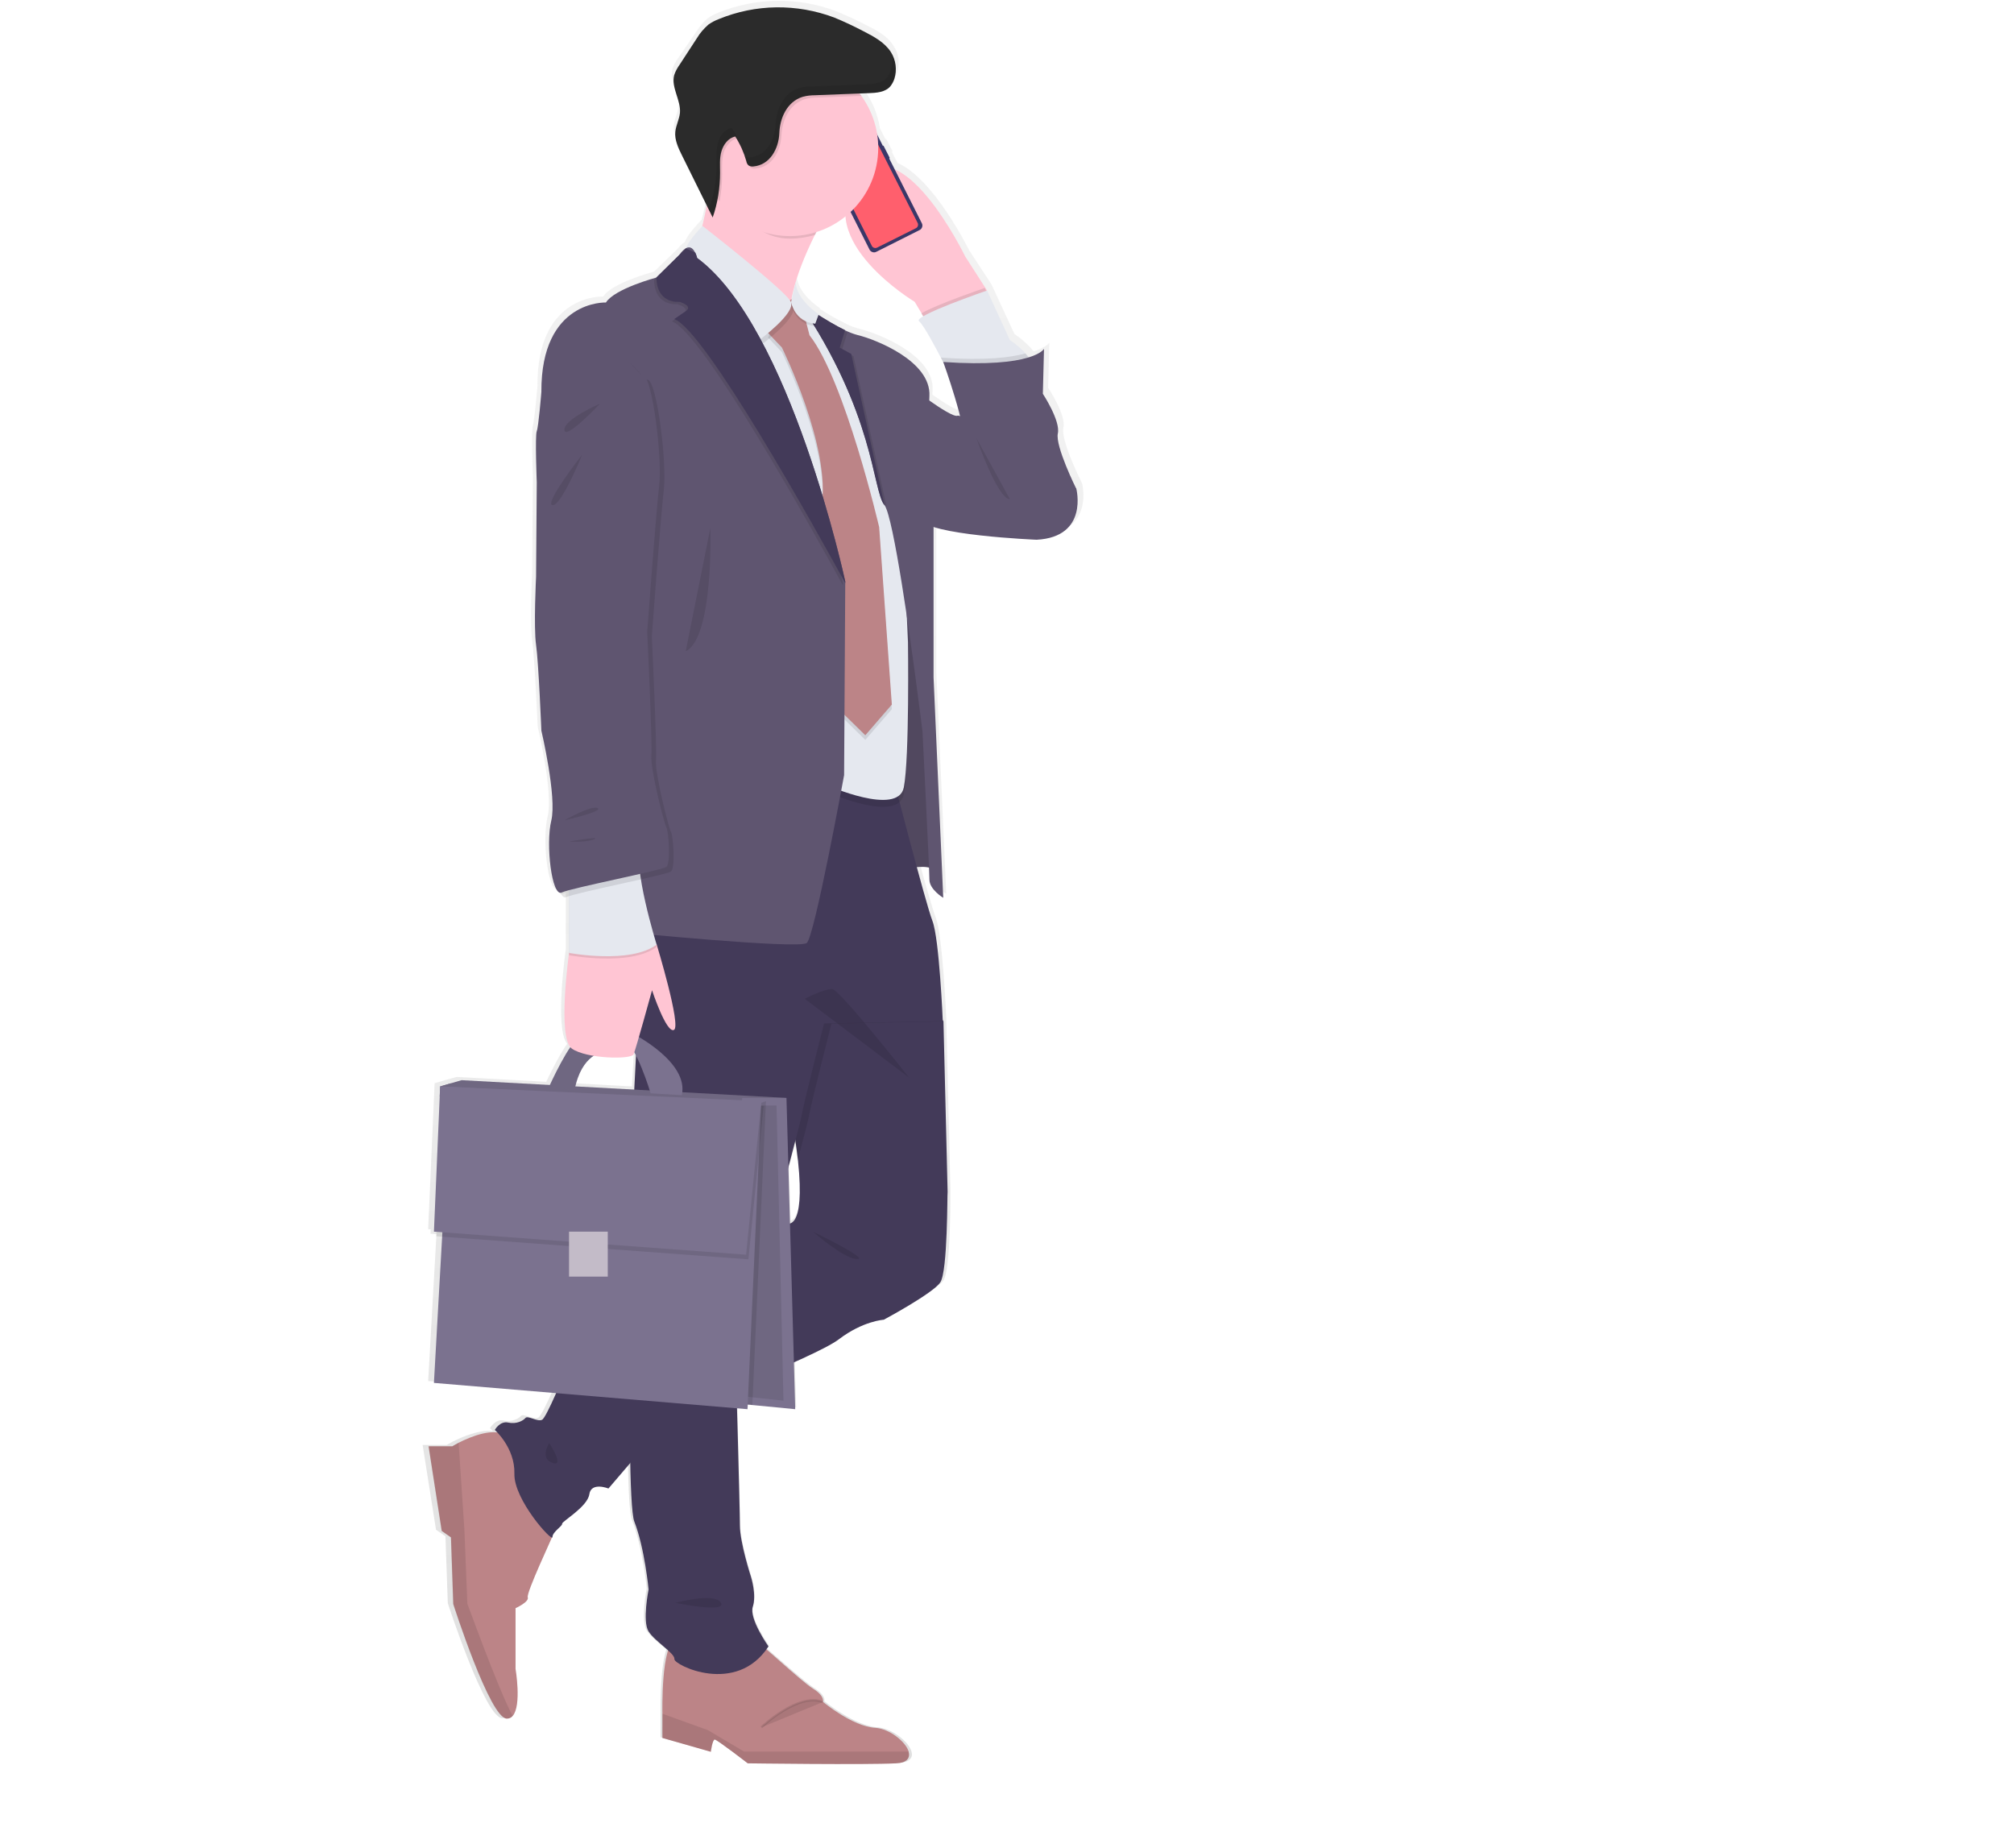 <?xml version="1.0" encoding="utf-8"?>
<!-- Generator: Adobe Illustrator 24.0.1, SVG Export Plug-In . SVG Version: 6.00 Build 0)  -->
<svg version="1.1" id="_x36_968ac48-3a8f-41ea-a7fd-90e9ec00ee17"
	 xmlns="http://www.w3.org/2000/svg" xmlns:xlink="http://www.w3.org/1999/xlink" x="0px" y="0px" viewBox="0 0 873.5 801.4"
	 style="enable-background:new 0 0 873.5 801.4;" xml:space="preserve">
<style type="text/css">
	.st0{fill:url(#SVGID_1_);}
	.st1{fill:#FFC5D3;}
	.st2{fill:#3A3768;}
	.st3{fill:#FF5F6D;}
	.st4{fill:#E6E8EC;}
	.st5{fill:#5F5570;}
	.st6{opacity:0.15;enable-background:new    ;}
	.st7{fill:#BC8487;}
	.st8{opacity:0.1;enable-background:new    ;}
	.st9{opacity:0.1;stroke:#000000;stroke-miterlimit:10;enable-background:new    ;}
	.st10{fill:#433A59;}
	.st11{fill:#7B728F;}
	.st12{fill:#E5E8EF;}
	.st13{fill:#2B2B2B;}
	.st14{fill:#C3BBC8;}
	.st15{opacity:0.1;}
</style>
<title>businessman</title>
<linearGradient id="SVGID_1_" gradientUnits="userSpaceOnUse" x1="489.875" y1="-13.108" x2="489.875" y2="751.697" gradientTransform="matrix(1 0 0 -1 -163.24 751.72)">
	<stop  offset="0" style="stop-color:#808080;stop-opacity:0.25"/>
	<stop  offset="0.54" style="stop-color:#808080;stop-opacity:0.12"/>
	<stop  offset="1" style="stop-color:#808080;stop-opacity:0.1"/>
</linearGradient>
<path class="st0" d="M469.3,209.6c0,0-9.4-18.6-8.1-24.1s-6.6-17.3-6.6-17.3l0.5-19.6c0,0-1.1,2-6.8,3.8c-0.5-0.6-1-1.2-1.5-1.8
	c-2.1-2.1-4.3-4.1-6.8-5.7l-10-21.6l-9.7-14.8c0,0-15.2-31-31-37.8l-2.5-4.8c0.2-0.1,0.2-0.3,0.2-0.5l-2.5-4.9
	c-0.1-0.2-0.3-0.3-0.5-0.2l-2.4-4.7c-0.9-6.1-3.3-11.9-7-16.9c-0.2-0.3-0.5-0.7-0.8-1l3.9-0.1c3.4-0.1,7.3-0.4,9.6-3
	c0.8-1,1.4-2.1,1.8-3.3c0.3-1,0.5-1.9,0.6-2.9c0-0.2,0-0.3,0-0.4c0-0.3,0-0.7,0-1c0-0.3,0-0.5,0-0.8s0-0.4,0-0.6s-0.1-0.7-0.2-1
	c0-0.1,0-0.3-0.1-0.4c-0.1-0.4-0.2-0.8-0.3-1.2c0-0.1-0.1-0.2-0.1-0.2c-0.1-0.4-0.3-0.8-0.5-1.2c0-0.1-0.1-0.1-0.1-0.2
	c-0.2-0.4-0.4-0.8-0.6-1.1l-0.1-0.1l0,0c-0.1-0.2-0.2-0.3-0.2-0.4c-2.7-4.3-7.5-6.8-12-9c-4.2-2.2-8.6-4.2-13-6
	c-16.5-6.2-34.7-5.9-51,0.7c-1.6,0.6-3.1,1.4-4.5,2.4c-2,1.7-3.6,3.6-5,5.8l-7.8,11.4c-1.1,1.4-1.9,3-2.5,4.6
	c-1.5,5.4,3.1,10.9,2.6,16.5c-0.3,2.8-1.8,5.3-2,8.1c-0.4,3.6,1.3,7.1,2.9,10.3l11.1,22c-0.6,2.9-1.2,5.9-2,8.7l0,0
	c-5.1,5.3-6.8,8.2-7.3,9.7l-0.2,0.1l0,0c-1,0.7-1.9,1.5-2.6,2.5l-10.5,10.2c0,0-18.3,4.8-22.1,10.8c0,0-28.8-1.3-28.5,38.9
	c0,0-1.3,15.1-2,17.1s0,22.3,0,22.3l-0.3,41.2c0,0-1.1,21.8,0,29.6s2.4,37.4,2.4,37.4s6.9,28.9,4.3,39.1c-2.4,9.9,0,31.4,4,31.5
	c0.8,1.6,1.6,2.3,2.6,1.9c0.4-0.2,0.8-0.3,1.3-0.5v24.6c0,0-5,34.5,0.6,41c-3.7,5.2-8,14.2-9.1,16.5l-38.9-2.1l-5,1.4l0,0l-4.5,1.3
	l-2.8,63.3l1.1,0.1l-0.1,1.9l2.6,0.2l-3.6,63.7l53.9,4.4c-2.4,5.3-5.1,11-6.2,11.5c-2,1-6.4-2-7.4-0.8s-4.1,2.8-7.6,2
	s-5.9,3.3-5.9,3.3s0.5,0.5,1.3,1.3c-5.8-0.7-13.1,2.4-17.1,4.4c-1.8,0.9-2.9,1.6-2.9,1.6h-10.5l5.8,36.8l4.1,2.8l1,29
	c0,0,16.3,50.2,23.7,49.9c1,0,1.9-0.5,2.5-1.3c4-4.6,1.2-20.5,1.2-20.5v-26.4c0,0,6.1-2.7,5.4-4.7s9.8-24,10.8-26
	c0.1,0,0.1-0.1,0.1-0.2c0-2.3,4.6-4.8,4.3-5.8s11.2-7.3,12-12.8s8.4-2.5,8.4-2.5l9.7-11.1c0.3,13.5,0.8,23,1.8,25.4
	c4.6,11.5,6.4,29.6,6.4,29.6s-2.8,13.8,0,18.3c1.7,2.8,5.7,5.7,8.5,8.2c-2.9,8.8-2.5,27.4-2.5,27.4v10.7l21.4,6c0,0,0.7-5.3,1.7-5.3
	c1,0,14.6,10.4,14.6,10.4s52.2,0.7,65.5,0c5-0.2,6.4-2.4,5.6-5c-1.3-4.3-8.4-9.9-14.7-10.4c-10.2-0.7-23.1-11.4-23.1-11.4
	s1-2.3-4.4-5.7c-3.7-2.3-14.1-11.6-20.5-17.1c0.3-0.4,0.6-0.8,0.9-1.3c0,0-8.6-12-6.9-17.3c1.8-5.3-0.8-13-0.8-13
	s-4.8-14.8-4.8-22.3c0-4.8-0.7-31.9-1.2-51.1l4.5,0.4l0.1-1.9l2,0.2l18.9,1.7l-0.6-20.2c9.1-4,16.7-7.7,19.8-10.1
	c10.7-8,19.8-8.5,19.8-8.5s21.6-11.5,24.9-16.3s3-39.4,3-39.4l-1.8-74.2v-0.1c0,0-1.5-35.9-4.6-43.7c-1.1-2.9-3.9-12.5-6.9-23.4
	c1.7-0.2,3.5-0.1,5.2,0.2c0.1,2.7,0.2,4.5,0.2,5.1c0,4.3,6.1,7.9,6.1,7.9l-4.3-96v-65.3c13.3,4.2,45.5,5.6,45.5,5.6
	C474.9,230.7,469.3,209.6,469.3,209.6z M343.6,127.1L343.6,127.1c0.4-2.5,1-5,1.8-7.4L343.6,127.1z M256.2,456.4
	c7.9,1.3,17,0.9,17.7-0.6c0.1-0.1,0.2-0.4,0.3-0.8c0.2,0.4,0.5,0.9,0.7,1.4l-0.8,14.5v0.3l-26-1.4C250,462,253.4,458.2,256.2,456.4z
	 M342.9,529.4l-0.7-23.4c1.2-4.3,2.2-8.2,3.1-11.6c0.4,2.8,0.7,5.4,1,7.7C348.8,524.4,345.1,528.7,342.9,529.4z M416.9,177.9
	c-1.5,0.6-7.2-3-12.5-6.7c0-0.7,0-1.4,0.1-2c0.8-15.3-24.2-24.8-31.8-26.6c-1.9-0.5-3.6-1.1-5.4-2c-4.1-2-8-4.2-11.8-6.7l0.1-0.3
	c0,0-9.8-6.2-10-14c2.2-7.1,5.1-13.9,8.5-20.5c0.2-0.4,0.4-0.8,0.6-1.2c4.7-1.4,9-3.7,12.8-6.8c1.5,20,30.5,37.2,30.5,37.2l3.1,5
	l0.7,1.2c-1.6,0.9-2.3,1.7-1.8,2.1c2.2,1.8,7.5,11.7,9.7,15.9l0,0c0.6,1.1,1,1.9,1,1.9s4.7,12.9,7.4,23.6
	C417.6,177.8,417.2,177.8,416.9,177.9L416.9,177.9z"/>
<path class="st1" d="M428.1,126l-0.3,0.4l-1.2,1.6l-22.2,15.7l-4.7-7.8l-3-5c0,0-44.4-26.6-25.3-52.2s47.2,32.5,47.2,32.5L428.1,126
	z"/>
<path class="st2" d="M382.8,63.2L382.8,63.2c0.2-0.1,0.4,0,0.5,0.2l2.5,4.9c0.1,0.2,0,0.4-0.2,0.5l0,0c-0.2,0.1-0.4,0-0.5-0.2
	l-2.5-4.9C382.5,63.5,382.6,63.3,382.8,63.2z"/>
<path class="st2" d="M357.9,70.2L357.9,70.2c0.1-0.1,0.2,0,0.3,0.1l0.7,1.5c0.1,0.1,0,0.2-0.1,0.3l0,0c-0.1,0.1-0.2,0-0.3-0.1
	l-0.7-1.5C357.8,70.4,357.8,70.3,357.9,70.2z"/>
<path class="st2" d="M359.6,73.6L359.6,73.6c0.1-0.1,0.3,0,0.3,0.1l1.4,2.8c0.1,0.1,0,0.3-0.1,0.3l0,0c-0.1,0.1-0.3,0-0.3-0.1
	l-1.4-2.8C359.5,73.8,359.5,73.7,359.6,73.6z"/>
<path class="st2" d="M361.8,77.9L361.8,77.9c0.1-0.1,0.3,0,0.3,0.1l1.4,2.8c0.1,0.1,0,0.3-0.1,0.3l0,0c-0.1,0.1-0.3,0-0.3-0.1
	l-1.4-2.8C361.6,78.1,361.7,78,361.8,77.9z"/>
<path class="st2" d="M356.9,63.1l18.7-9.4c1.1-0.6,2.5-0.1,3,1l21.2,42.1c0.6,1.1,0.1,2.5-1,3l-18.7,9.4c-1.1,0.6-2.5,0.1-3-1
	l-21.2-42.1C355.3,65,355.8,63.7,356.9,63.1z"/>
<path class="st3" d="M373.2,56.4c-0.4,0.2-0.6,0.8-0.4,1.2c0,0,0,0,0,0l0.1,0.2c0.2,0.4,0.1,1-0.4,1.2c0,0,0,0,0,0l-9.6,4.8
	c-0.4,0.2-1,0.1-1.2-0.4c0,0,0,0,0,0l-0.1-0.2c-0.2-0.5-0.8-0.6-1.2-0.4c0,0,0,0,0,0l-1.9,0.9c-0.9,0.4-1.2,1.5-0.8,2.3c0,0,0,0,0,0
	l20.4,40.6c0.4,0.9,1.5,1.2,2.3,0.8l16.8-8.4c0.9-0.4,1.2-1.5,0.8-2.3l-20.5-40.6c-0.4-0.9-1.5-1.2-2.3-0.8c0,0,0,0,0,0L373.2,56.4z
	"/>
<path class="st4" d="M365,60.7l2.5-1.3c0.2-0.1,0.4,0,0.5,0.2l0,0c0.1,0.2,0,0.4-0.2,0.5l-2.5,1.3c-0.2,0.1-0.4,0-0.5-0.2l0,0
	C364.8,61,364.9,60.8,365,60.7z"/>
<circle class="st4" cx="368.9" cy="59.2" r="0.4"/>
<path class="st5" d="M387.6,212l-6.2,167.7c0,0,21-7,24.2-1.8s-3.5-84-3.5-84L387.6,212z"/>
<path class="st6" d="M387.6,212l-6.2,167.7c0,0,21-7,24.2-1.8s-3.5-84-3.5-84L387.6,212z"/>
<path class="st7" d="M388.6,764.8c-13,0.7-64.3,0-64.3,0s-13.3-10.3-14.3-10.3s-1.7,5.3-1.7,5.3l-21-6v-10.7c0,0-0.7-30.3,5.7-31.7
	s34.3,0,34.3,0c1-0.3,20,17.7,25.3,21s4.3,5.7,4.3,5.7s12.7,10.7,22.7,11.3c6.2,0.4,13.2,6,14.5,10.3
	C394.8,762.4,393.5,764.6,388.6,764.8z"/>
<path class="st8" d="M388.6,764.8c-13,0.7-64.3,0-64.3,0s-13.3-10.3-14.3-10.3s-1.7,5.3-1.7,5.3l-21-6v-10.5l19.7,7.1l15.7,9.3H394
	C394.8,762.4,393.5,764.6,388.6,764.8z"/>
<path class="st9" d="M330.2,749.2c0,0,16-15.3,26.7-11"/>
<path class="st7" d="M228.9,692.8c0.7,2-5.3,4.7-5.3,4.7v26.3c0,0,2.7,15.8-1.2,20.4c-0.6,0.8-1.5,1.2-2.5,1.2
	c-7.3,0.3-23.3-49.7-23.3-49.7l-1-28.9l-4-2.8l-5.7-36.7h10.3c0,0,1.1-0.7,2.8-1.6c5-2.5,15.5-7,21.2-2.8l19.3,43.6
	C239.6,666.7,228.2,690.8,228.9,692.8z"/>
<path class="st8" d="M222.3,744.2c-0.6,0.8-1.5,1.2-2.5,1.2c-7.3,0.3-23.3-49.7-23.3-49.7l-1-28.9l-4-2.8l-5.7-36.7h10.3
	c0,0,1.1-0.7,2.8-1.6l2.5,37.6l1.3,32.3C202.9,695.8,215.4,731,222.3,744.2z"/>
<path class="st10" d="M407.8,556.2c-3.2,4.8-24.5,16.2-24.5,16.2s-9,0.5-19.5,8.5c-5.4,4.1-24.3,12.3-41.2,19.3
	c-15.8,6.5-30,11.9-30,11.9l-16.3,19l-12.4,14.5c0,0-7.5-3-8.3,2.5c-0.8,5.5-12,11.8-11.8,12.8s-4.2,3.5-4.2,5.8
	s-16.8-16.2-16.5-27.5s-8.5-19-8.5-19s2.2-4,5.8-3.2s6.5-0.8,7.5-2s5.2,1.8,7.2,0.8s10-20.8,10-20.8l31.2-20.9l62-41.6l2.9-1.9
	c0,0,8.2,3.8,4.9-27.2c-0.7-6-1.7-13.3-3.4-22.2c-10.2-54.8,26.5-61,26.5-61l32.2,10.8l7.8,12v0.1l1.8,73.9
	C410.8,517,411.1,551.5,407.8,556.2z"/>
<path class="st8" d="M322.3,591.2c0,0,0.1,3.5,0.2,9.1c-15.8,6.5-30,11.9-30,11.9l-16.3,19c-0.3-15.8-0.2-36.2,0-57.2l62-41.6
	C330.6,560.9,322.3,591.2,322.3,591.2z"/>
<path class="st8" d="M409.1,443L409.1,443l-48.5,1c0,0-8.5,33.3-9.8,40.3c-0.3,1.7-2.2,9.1-4.9,19.2c-0.6-6-1.7-13.3-3.4-22.2
	c-10.2-54.8,26.5-61,26.5-61l32.2,10.8L409.1,443z"/>
<path class="st10" d="M281.3,352.2l-6.2,120c0,0-4.5,176.2,0,187.7s6.2,29.5,6.2,29.5s-2.8,13.8,0,18.2s11.5,9.5,11.2,12
	s26.8,16,40.8-5.5c0,0-8.5-12-6.8-17.2s-0.8-13-0.8-13s-4.8-14.8-4.8-22.3s-1.8-70.5-1.8-70.5s27.2-100,28.5-107s9.8-40.2,9.8-40.2
	l51.5-1c0,0-1.5-35.8-4.5-43.5S386.8,335,386.8,335L281.3,352.2z"/>
<polygon class="st11" points="195.4,469.9 190.9,471.2 190.7,475.6 324.7,477.3 324.7,475.6 "/>
<path class="st1" d="M353.4,101.9c-19.5,39.6-7.4,47.8-5.5,48.8c-4.1-1.9-57.8-27.1-50.8-33.5c4.6-4.2,8.5-22.3,10.8-35.3
	c1.4-7.8,2.2-13.7,2.2-13.7l56.3,10.3C361.1,87.3,356.8,95,353.4,101.9z"/>
<path class="st8" d="M427.8,126.4l-1.2,1.6l-22.3,15.7l-4.7-7.8c6.9-4,27.5-11,27.5-11L427.8,126.4z"/>
<path class="st12" d="M448.3,162.5c-2,7-35.8,0-35.8,0l-3.5-5.5c0,0-0.3-0.7-0.9-1.8l0,0c-2.2-4.2-7.4-14.1-9.5-15.9
	c-2.8-2.2,29.5-13.3,29.5-13.3l9.9,21.5c2.4,1.6,4.7,3.5,6.7,5.7C447.2,155.9,449.2,159.3,448.3,162.5z"/>
<path class="st5" d="M392.3,165.7c0,0,20,15.8,23,14.6s51.5,31.6,51.5,31.6s5.5,21-17.2,22.2c0,0-48.2-2-50.2-9
	S392.3,165.7,392.3,165.7z"/>
<path class="st8" d="M337.8,134l-21.8,22.5l30.5,194l12-7c0,0,31,13.8,33.5,1s1.8-63,1.8-63l-4.1-90.8c0,0-14.2-31.8-14.2-32.8
	S355,141.5,355,141.5l-9.7-7.5L337.8,134z"/>
<path class="st12" d="M337.8,131l-21.8,22.5l30.5,194l12-7c0,0,31,13.8,33.5,1s1.8-63,1.8-63l-4.1-90.8c0,0-14.2-31.8-14.2-32.8
	S355,138.5,355,138.5l-9.7-7.5L337.8,131z"/>
<path class="st8" d="M339.1,134.2l-6,12.2l6,6.3c0,0,21.5,43.4,17.2,69.2l4.5,84.8l14.5,14.2l11.5-13.3l-5.5-77
	c0,0-14.8-63.5-30.2-83.2l-4.5-17.5L339.1,134.2z"/>
<path class="st7" d="M339.1,132.2l-6,12.2l6,6.3c0,0,21.5,43.4,17.2,69.2l4.5,84.8l14.5,14.2l11.5-13.3l-5.5-77
	c0,0-14.8-63.5-30.2-83.2l-4.5-17.5L339.1,132.2z"/>
<path class="st8" d="M366.6,78.5c-5.5,8.8-9.8,16.6-13.1,23.4c-3.5,1-7.2,1.6-10.9,1.6c-12.4,0-19.5-8.6-26.5-17.6
	c-1.6-2.1-6.9-1.6-8-4c1.4-7.8,2.2-13.7,2.2-13.7L366.6,78.5z"/>
<path class="st1" d="M380.9,64.1c0,21.2-17.2,38.3-38.3,38.3c-21.2,0-38.3-17.2-38.3-38.3s17.2-38.3,38.3-38.3
	c12.3,0,23.8,5.9,31,15.8C378.3,48.2,380.9,56,380.9,64.1z"/>
<path class="st8" d="M330.3,149.5l-31.5-38c0,0-2.9-1.2,6.9-11.5c0,0,36.1,28.1,38.3,32.9S330.3,149.5,330.3,149.5z"/>
<path class="st12" d="M329.3,147.5l-31.5-38c0,0-2.9-1.2,6.9-11.5c0,0,36.1,28.1,38.3,32.9C345.3,135.7,329.3,147.5,329.3,147.5z"/>
<path class="st5" d="M409.1,389.4c0,0-6-3.6-6-7.9s-3-64.2-3-64.2s-4.4-35.8-9-64.3l0,0c-2.7-16.8-5.5-31-7.4-33.8l-0.1-0.1
	c-5.2-6.8-4.2-39.8-37-88c0.4,0.3,11.7,8.2,20,12.2c1.7,0.8,3.4,1.5,5.3,2c7.5,1.8,32,11.2,31.2,26.5s1.8,50.3,1.8,50.3v71.7
	L409.1,389.4z"/>
<path class="st8" d="M448.3,162.5c-2,7-35.8,0-35.8,0l-3.5-5.5c0,0-0.3-0.7-0.9-1.8l0,0c0,0,0-0.1,0-0.1c19.6,1.4,30.5-0.1,36.6-1.8
	C447.2,155.9,449.2,159.3,448.3,162.5z"/>
<path class="st5" d="M409.1,157c0,0,10.5,29,9,36.2s24.2,35.8,24.2,35.8l24.5-17c0,0-9.2-18.5-8-24s-6.5-17.2-6.5-17.2l0.5-19.5
	C452.8,151.3,448.3,159.7,409.1,157z"/>
<path class="st8" d="M373.6,41.6l-19,0.7c-1.9,0-3.7,0.2-5.5,0.7c-6.8,2.1-9.9,9.3-10.2,15.8s-4,13.8-11.3,14.3
	c-0.7,0.1-1.5,0-2.1-0.5c-0.5-0.5-0.8-1.1-0.9-1.8c-1-3.8-2.7-7.4-4.8-10.7c-3,0.5-5.2,3.4-6,6.4c-0.8,3-0.6,6.1-0.6,9.2
	c0,3.9-0.4,7.8-1.1,11.7c-12.9-16.8-9.8-40.8,7-53.8s40.8-9.8,53.8,7C373.2,41,373.4,41.3,373.6,41.6L373.6,41.6z"/>
<path class="st13" d="M348.1,42c1.8-0.5,3.6-0.7,5.5-0.7l23.1-0.9c3.4-0.1,7.2-0.4,9.4-2.9c0.8-1,1.4-2.1,1.8-3.3
	c1.2-3.9,0.7-8.1-1.5-11.6c-2.7-4.2-7.3-6.7-11.8-9c-4.2-2.2-8.4-4.2-12.8-6c-16.2-6.1-34.1-5.9-50.1,0.7c-1.6,0.6-3.1,1.4-4.5,2.4
	c-1.9,1.7-3.6,3.6-4.9,5.8L294.8,28c-1,1.4-1.9,3-2.4,4.6c-1.4,5.4,3,10.9,2.5,16.4c-0.3,2.8-1.7,5.3-2,8.1c-0.4,3.6,1.3,7,2.9,10.3
	l13.3,26.9c2.2-6.3,3.2-12.9,3.2-19.5c0-3.1-0.3-6.2,0.6-9.2s3-5.8,6-6.4c2.1,3.3,3.7,6.9,4.8,10.7c0.1,0.7,0.4,1.3,0.9,1.8
	c0.6,0.4,1.3,0.6,2.1,0.5c7.3-0.6,11-7.8,11.3-14.3C338.2,51.3,341.3,44.1,348.1,42z"/>
<polygon class="st11" points="190.9,471.2 200.2,468.5 341.1,476.2 325.6,478.2 "/>
<polygon class="st8" points="190.9,471.2 200.2,468.5 341.1,476.2 325.6,478.2 "/>
<polygon class="st11" points="344.9,611.2 326.3,609.4 319.8,608.8 319.8,505.5 321.5,481.5 321.9,476.2 341.1,476.2 "/>
<polygon class="st8" points="339.8,607.5 325,605.9 319.8,605.3 319.8,507.3 321.2,484.6 321.5,479.5 336.8,479.5 "/>
<path class="st11" d="M238.2,471.2c0,0,9.2-20.3,13.1-20.9s11,0,11,0l-0.6,5.9c0,0-9.5,0.8-12.5,16.6L238.2,471.2z"/>
<path class="st8" d="M238.2,471.2c0,0,9.2-20.3,13.1-20.9s11,0,11,0l-0.6,5.9c0,0-9.5,0.8-12.5,16.6L238.2,471.2z"/>
<path class="st11" d="M274.1,448.1c0,0,24.9,12.4,21.6,26.9l-13.5-0.8c0,0-6.5-21.6-11.6-22.8S274.1,448.1,274.1,448.1z"/>
<path class="st5" d="M366.6,252.2v0.7l-0.5,83.3c0,0-12.8,70-16.2,72.8s-80.2-4.8-80.2-4.8L234.8,170c-0.2-40,28-38.8,28-38.8
	c3.8-6,21.8-10.8,21.8-10.8l10-9.8l0.3-0.4c0.7-1,1.5-1.8,2.5-2.5l0,0c2.1-1.2,3.4,0.4,4.1,1.9c0.3,0.7,0.6,1.5,0.8,2.3
	C342.8,141.7,366.6,252.2,366.6,252.2z"/>
<path class="st8" d="M365.6,253.2v0.7c-12.6-23-61-110.1-74.2-114.5l5.1-3.5c0,0,3.4-2-2.8-4c0,0-9.8,1.2-10-10.5l10.3-10.2l2.5-2.5
	l0,0l4.1,1.9c0.3,0.7,0.6,1.5,0.8,2.3C341.8,142.7,365.6,253.2,365.6,253.2z"/>
<path class="st10" d="M366.6,252.2v0.7c-12.6-23-61-110.1-74.2-114.5l5.1-3.5c0,0,3.4-2-2.8-4c0,0-9.8,1.2-10-10.5l10.3-10.2
	l2.5-2.5l0,0l4.1,1.9c0.3,0.7,0.6,1.5,0.8,2.3C342.8,141.7,366.6,252.2,366.6,252.2z"/>
<path class="st8" d="M384.6,220.1l-0.1-0.1c-5.2-6.8-4.2-39.8-37-88c0.4,0.3,11.7,8.2,20,12.2l-2.3,7.6l5,2.7L384.6,220.1z"/>
<path class="st10" d="M383.6,219.1l-0.1-0.1c-5.2-6.8-4.2-39.8-37-88c0.4,0.3,11.7,8.2,20,12.2l-2.3,7.6l5,2.7L383.6,219.1z"/>
<path class="st8" d="M345.1,123.3l-2,8.7c0,0,1.5,8.7,10.5,9.4l1.5-4.1C355,137.2,345.3,131,345.1,123.3z"/>
<path class="st12" d="M345.1,122.3l-2,8.7c0,0,1.5,8.7,10.5,9.4l1.5-4.1C355,136.2,345.3,130,345.1,122.3z"/>
<polygon class="st8" points="332.2,477.6 326.3,609.4 319.8,608.8 319.8,505.5 321.5,481.5 "/>
<polygon class="st11" points="192.2,528.5 188.2,599.8 324.2,611.2 330.2,477.6 "/>
<polygon class="st8" points="189.2,536.2 191.9,473.2 331.2,479.6 324.6,546.2 "/>
<polygon class="st11" points="188.2,534.2 190.9,471.2 330.2,477.6 323.6,544.2 "/>
<rect x="246.8" y="534.2" class="st14" width="16.8" height="19.5"/>
<path class="st1" d="M249.3,406.5l-2.5,6.8c0,0-5.2,37,1.2,41.5s25.8,4.8,26.8,2.5s8-27.8,8-27.8s6.2,18.8,9.5,17.2
	s-7.5-37.1-7.5-37.1L249.3,406.5z"/>
<path class="st8" d="M246.8,378.5v35.8c0,0,26.5,5,38-3.6c0,0-10.8-34.6-6.8-43.4S246.8,378.5,246.8,378.5z"/>
<path class="st12" d="M246.8,377.5v35.8c0,0,26.5,5,38-3.6c0,0-10.8-34.6-6.8-43.4S246.8,377.5,246.8,377.5z"/>
<path class="st8" d="M243.8,168.2l-7,3.8c0,0-1.2,15-2,17s0,22.2,0,22.2l-0.3,41c0,0-1.1,21.8,0,29.5s2.3,37.2,2.3,37.2
	s6.8,28.8,4.3,39s0.2,33.2,4.5,31.2S289,379.5,291,378s1-15.5,0-17.2s-7-25.5-6.5-31s-1.8-53.8-1.8-53.8s3.8-51.5,5.2-63.5
	s-3-47.2-7-47.8S265.3,137,243.8,168.2z"/>
<path class="st5" d="M241.8,166.2l-7,3.8c0,0-1.2,15-2,17s0,22.2,0,22.2l-0.3,41c0,0-1.1,21.8,0,29.5s2.3,37.2,2.3,37.2
	s6.8,28.8,4.3,39s0.2,33.2,4.5,31.2S287,377.5,289,376s1-15.5,0-17.2s-7-25.5-6.5-31s-1.8-53.8-1.8-53.8s3.8-51.5,5.2-63.5
	s-3-47.2-7-47.8S263.3,135,241.8,166.2z"/>
<g class="st15">
	<path d="M317.4,55.5c-3,0.5-5.2,3.4-6,6.4c-0.8,3-0.6,6.1-0.6,9.2c0,6.6-1.1,13.2-3.2,19.5l-13.4-26.9c-0.3-0.5-0.5-1.1-0.8-1.6
		c0.6,1.9,1.4,3.7,2.3,5.4l13.4,26.9c2.2-6.3,3.2-12.9,3.2-19.5c0-3.1-0.2-6.2,0.6-9.2s3-5.8,6-6.4c1,1.5,1.8,3.1,2.6,4.7
		C320.5,61,319.1,58.1,317.4,55.5z"/>
	<path d="M386.6,23c0.6,2.5,0.5,5-0.2,7.4c-0.3,1.2-1,2.3-1.8,3.3c-2.3,2.5-6,2.8-9.4,2.9l-23.1,0.9c-1.9,0-3.7,0.2-5.5,0.7
		c-6.8,2.1-9.9,9.3-10.2,15.8s-4,13.8-11.3,14.3c-0.7,0.1-1.5,0-2.1-0.5l0,0c0.2,0.7,0.5,1.3,0.6,2c0.1,0.7,0.4,1.3,0.9,1.8
		c0.6,0.4,1.3,0.6,2.1,0.5c7.3-0.6,11-7.8,11.3-14.3c0.3-6.6,3.4-13.7,10.2-15.8c1.8-0.5,3.7-0.7,5.5-0.7l23.1-0.9
		c3.4-0.1,7.2-0.4,9.4-2.9c0.8-1,1.4-2.1,1.8-3.3C389,30.5,388.5,26.4,386.6,23z"/>
</g>
<path class="st8" d="M349,433.2c0,0,8.7-4.5,12-4.2s33.3,38.4,33.3,38.4L349,433.2z"/>
<path class="st8" d="M260.2,175.1c0,0-15.8,6.8-15.4,11.4S260.2,175.1,260.2,175.1z"/>
<path class="st8" d="M252.5,197.2c0,0-16.6,21.2-12.9,21.9S252.5,197.2,252.5,197.2z"/>
<path class="st8" d="M308.1,229c0,0,1.5,47.5-10.7,53.5L308.1,229z"/>
<path class="st8" d="M244.8,355.8c0,0,11.7-6.7,14.4-5.3S244.8,355.8,244.8,355.8z"/>
<path class="st8" d="M246.8,365c0,0,7.4,0.5,10.9-1C261.2,362.5,246.8,365,246.8,365z"/>
<path class="st8" d="M423.5,190.1c0,0,9.2,26.4,14.5,26.4"/>
<path class="st8" d="M292.9,695.2c0,0,17.2-4.7,19.8,0C315.2,699.8,292.9,695.2,292.9,695.2z"/>
<path class="st8" d="M238.2,625.9c0,0-4.3,6.6,1.4,8.6S238.2,625.9,238.2,625.9z"/>
<path class="st8" d="M352.6,534.2c0,0,13,11.6,19.1,11.9S352.6,534.2,352.6,534.2z"/>
</svg>
